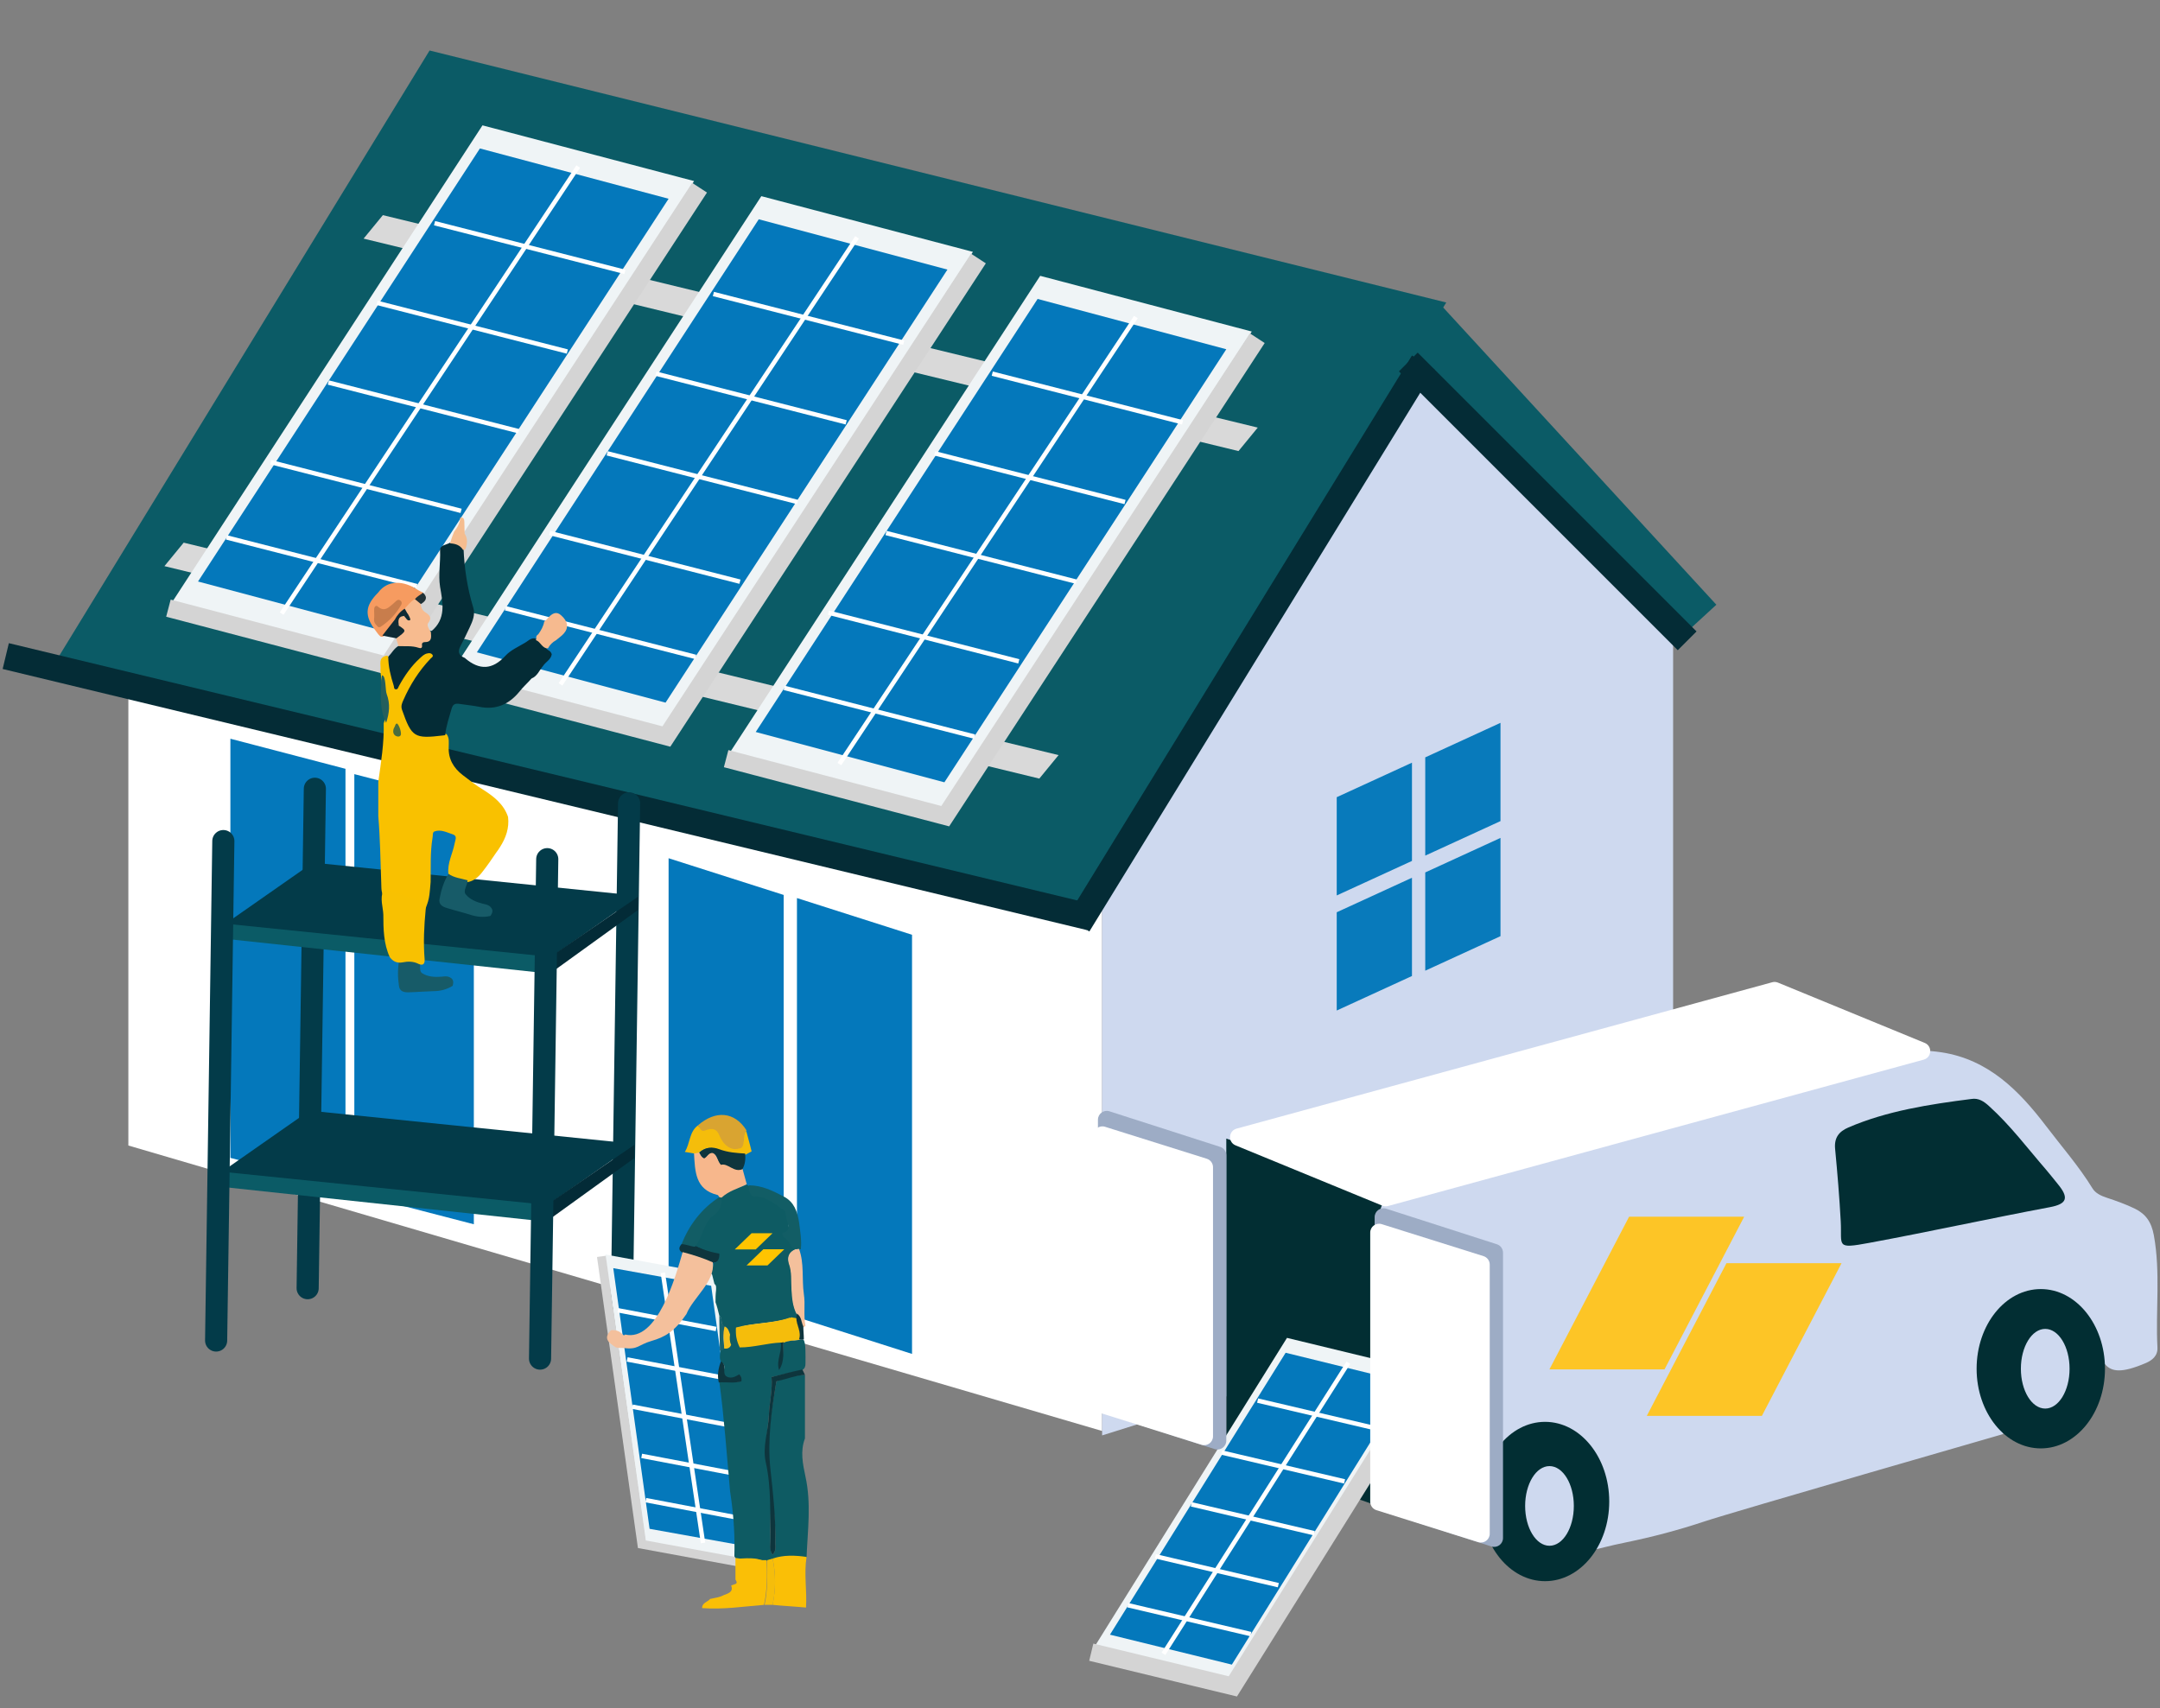 <?xml version="1.0" encoding="UTF-8"?> <svg xmlns="http://www.w3.org/2000/svg" width="488" height="386" viewBox="0 0 488 386" fill="none"><rect x="0" y="0" width="488" height="386" fill="#808080" stroke="none"/><rect x="324.614" y="67.91" width="93.337" height="32" transform="rotate(47.417 324.614 67.91)" fill="#0B5B66"></rect><path d="M29 123.41L249 185.32V323.32L29 258.82V123.41Z" fill="white"></path><path d="M249 183.32L316 79.82L378 142.82V283.82L249 324.32V183.32Z" fill="#CED9EF"></path><path d="M97.052 11.41L326.745 68.349L242.916 205.367L13.223 148.428L97.052 11.41Z" fill="#0B5B66"></path><line x1="321.556" y1="81.89" x2="243.556" y2="208.89" stroke="#042C36" stroke-width="6"></line><line x1="318.173" y1="81.789" x2="381.173" y2="144.789" stroke="#042C36" stroke-width="6"></line><line x1="246.298" y1="207.237" x2="1.298" y2="148.237" stroke="#042C36" stroke-width="6"></line><path d="M302 180.12L319 172.32V194.52L302 202.32V180.12Z" fill="#087ABB"></path><path d="M302 206.12L319 198.32V220.52L302 228.32V206.12Z" fill="#087ABB"></path><path d="M322 171.12L339 163.32V185.52L322 193.32V171.12Z" fill="#087ABB"></path><path d="M322 197.12L339 189.32V211.52L322 219.32V197.12Z" fill="#087ABB"></path><path d="M52.052 166.91L78.052 173.705V268.41L52.052 261.615V166.91Z" fill="#0478BB"></path><path d="M80.052 174.91L107.052 181.91V276.615L80.052 269.615V174.91Z" fill="#0478BB"></path><path d="M151.052 193.91L177.052 202.205V296.91L151.052 288.615V193.91Z" fill="#0478BB"></path><path d="M180.052 202.91L206.052 211.205V305.91L180.052 297.615V202.91Z" fill="#0478BB"></path><path d="M41.499 122.609L239.159 170.611L234.809 175.916L37.149 127.914L41.499 122.609Z" fill="#D9D9D9"></path><path d="M86.499 48.609L284.159 96.611L279.809 101.916L82.149 53.914L86.499 48.609Z" fill="#D9D9D9"></path><path d="M235.005 62.322L282.808 74.91L212.61 182.757L164.808 170.169L235.005 62.322Z" fill="#EFF4F6"></path><path d="M234.424 67.542L277.052 78.91L213.366 176.754L170.738 165.386L234.424 67.542Z" fill="#0478BB"></path><path d="M164.052 171.41L213.552 184.41L284.052 76.41" stroke="#D4D4D4" stroke-width="4"></path><line x1="189.635" y1="172.634" x2="256.635" y2="71.634" stroke="white"></line><line x1="224.176" y1="84.426" x2="267.176" y2="95.426" stroke="white"></line><line x1="211.176" y1="102.426" x2="254.176" y2="113.426" stroke="white"></line><line x1="200.176" y1="120.426" x2="243.176" y2="131.426" stroke="white"></line><line x1="187.176" y1="138.426" x2="230.176" y2="149.426" stroke="white"></line><line x1="177.176" y1="155.426" x2="220.176" y2="166.426" stroke="white"></line><path d="M172.005 44.322L219.808 56.91L149.61 164.757L101.808 152.169L172.005 44.322Z" fill="#EFF4F6"></path><path d="M171.424 49.542L214.052 60.91L150.366 158.754L107.738 147.386L171.424 49.542Z" fill="#0478BB"></path><path d="M101.052 153.41L150.552 166.41L221.052 58.41" stroke="#D4D4D4" stroke-width="4"></path><line x1="126.635" y1="154.634" x2="193.635" y2="53.634" stroke="white"></line><line x1="161.176" y1="66.426" x2="204.176" y2="77.426" stroke="white"></line><line x1="148.176" y1="84.426" x2="191.176" y2="95.426" stroke="white"></line><line x1="137.176" y1="102.426" x2="180.176" y2="113.426" stroke="white"></line><line x1="124.176" y1="120.426" x2="167.176" y2="131.426" stroke="white"></line><line x1="114.176" y1="137.426" x2="157.176" y2="148.426" stroke="white"></line><path d="M109.005 28.323L156.808 40.91L86.61 148.757L38.808 136.169L109.005 28.323Z" fill="#EFF4F6"></path><path d="M108.424 33.542L151.052 44.91L87.366 142.754L44.738 131.386L108.424 33.542Z" fill="#0478BB"></path><path d="M38.052 137.41L87.552 150.41L158.052 42.41" stroke="#D4D4D4" stroke-width="4"></path><line x1="63.636" y1="138.634" x2="130.635" y2="37.634" stroke="white"></line><line x1="98.176" y1="50.426" x2="141.176" y2="61.426" stroke="white"></line><line x1="85.176" y1="68.426" x2="128.176" y2="79.426" stroke="white"></line><line x1="74.176" y1="86.426" x2="117.176" y2="97.426" stroke="white"></line><line x1="61.176" y1="104.426" x2="104.176" y2="115.426" stroke="white"></line><line x1="51.176" y1="121.426" x2="94.176" y2="132.426" stroke="white"></line><path d="M71.135 178.217L69.506 291.057" stroke="#033B49" stroke-width="5" stroke-linecap="round"></path><path d="M142.13 181.515L140.501 294.355" stroke="#033B49" stroke-width="5" stroke-linecap="round"></path><path d="M70.707 194.901L144.307 202.415L123.398 217.025L49.798 209.512L70.707 194.901Z" fill="#033B49"></path><path d="M49.597 208.567L123.075 216.067L123.021 219.854L49.547 211.976L49.597 208.567Z" fill="#0B5B66"></path><path d="M144.158 202.601L123.075 217.067L123.021 220.854L144.114 205.631L144.158 202.601Z" fill="#032B37"></path><path d="M69.898 250.943L143.498 258.457L122.589 273.067L48.989 265.554L69.898 250.943Z" fill="#033B49"></path><path d="M48.788 264.609L122.266 272.109L122.211 275.896L48.738 268.017L48.788 264.609Z" fill="#0B5B66"></path><path d="M143.348 258.643L122.266 273.109L122.211 276.896L143.305 261.673L143.348 258.643Z" fill="#032B37"></path><path d="M50.458 190.038L48.828 302.878" stroke="#033B49" stroke-width="5" stroke-linecap="round"></path><path d="M123.638 194.125L122.009 306.965" stroke="#033B49" stroke-width="5" stroke-linecap="round"></path><path d="M277.052 257.253L315.552 270.753V341.753L277.052 328.253V257.253Z" fill="#022E33"></path><path d="M290.763 302.283L321.647 309.765L277.901 379.975L247.017 372.492L290.763 302.283Z" fill="#EFF4F6"></path><path d="M290.456 305.645L317.999 312.41L278.31 376.107L250.767 369.343L290.456 305.645Z" fill="#0478BB"></path><path d="M246.547 373.3L278.528 381.026L322.466 310.714" stroke="#D4D4D4" stroke-width="4"></path><line x1="262.855" y1="373.665" x2="304.633" y2="307.896" stroke="white"></line><line x1="284.125" y1="316.454" x2="311.902" y2="322.977" stroke="white"></line><line x1="275.998" y1="328.188" x2="303.776" y2="334.711" stroke="white"></line><line x1="269.157" y1="339.897" x2="296.935" y2="346.42" stroke="white"></line><line x1="261.031" y1="351.631" x2="288.808" y2="358.154" stroke="white"></line><line x1="254.82" y1="362.685" x2="282.597" y2="369.208" stroke="white"></line><path d="M312.052 272.72C313.719 267.413 329.328 266.192 334.212 264.51C341.492 262.02 348.812 259.66 356.082 257.15C360.922 255.48 365.702 253.62 370.532 251.89C374.732 250.38 379.142 249.61 383.402 248.22C388.402 246.58 393.572 245.45 398.692 244.16C405.422 242.46 412.162 240.79 418.912 239.17C426.851 237.27 432.7 236.899 438.612 237.76C449.242 239.38 456.172 246.43 462.242 254.4C465.782 259.06 469.672 263.49 472.752 268.51C473.432 269.62 474.702 270.2 476.012 270.63C478.132 271.33 480.252 272.09 482.262 273.06C484.742 274.26 486.052 276.04 486.612 279.11C488.152 287.56 486.982 296.02 487.422 304.45C487.522 306.33 486.252 307.35 484.772 307.98C473.948 312.58 475.692 306.822 471.082 299.85C470.032 298.26 468.852 296.8 467.362 295.56C463.222 292.09 458.372 292.41 454.872 296.52C453.512 298.11 452.382 299.9 451.852 301.91C450.171 308.268 452.582 324.01 452.582 324.01C452.582 324.01 391.675 341.563 385.072 343.76C379.262 345.7 373.342 347.26 367.352 348.49C351.703 351.673 366.165 351.929 359.202 332.64C358.162 329.75 355.902 327.65 353.482 325.86C350.072 323.34 346.332 323.72 342.752 326.64C341.182 327.93 340.292 329.78 338.842 331.15C338.202 331.61 337.702 332.59 336.742 332.07C335.902 331.61 335.932 330.65 336.052 329.83C336.742 324.94 336.362 320.03 336.382 315.14C336.422 307.5 337.532 299.91 337.412 292.26C337.352 288.56 336.542 287.45 333.192 286.14C327.682 283.98 321.932 282.67 316.232 281.15C311.74 279.948 309.986 279.288 312.052 272.72Z" fill="#CED9EF"></path><path d="M445.372 248.306C447.042 248.036 448.242 248.876 449.382 249.916C454.212 254.276 458.102 259.486 462.342 264.376C463.212 265.376 464.012 266.446 464.862 267.466C467.482 270.626 467.052 272.016 463.102 272.756C449.479 275.316 435.933 278.297 422.312 280.816C414.612 282.246 416.172 281.546 415.872 275.976C415.572 270.506 415.122 265.046 414.602 259.596C414.362 257.116 415.412 255.686 417.572 254.756C426.314 250.982 435.986 249.502 445.382 248.306H445.372Z" fill="#022E33"></path><path d="M279.142 258.785C277.377 258.06 277.534 255.509 279.375 255.006L400.395 221.932C400.821 221.816 401.274 221.844 401.682 222.012L434.848 235.639C436.613 236.365 436.456 238.915 434.615 239.418L313.595 272.492C313.169 272.608 312.716 272.58 312.307 272.413L279.142 258.785Z" fill="white"></path><ellipse cx="349.069" cy="339.255" rx="14.5" ry="18" fill="#022E33"></ellipse><ellipse cx="461.069" cy="309.255" rx="14.5" ry="18" fill="#022E33"></ellipse><ellipse cx="462.069" cy="309.255" rx="5.5" ry="9" fill="#CED9EF"></ellipse><ellipse cx="350.069" cy="340.255" rx="5.5" ry="9" fill="#CED9EF"></ellipse><path d="M310.569 274.998C310.569 273.642 311.89 272.679 313.181 273.094L338.181 281.13C339.008 281.395 339.569 282.165 339.569 283.034V347.511C339.569 348.867 338.248 349.83 336.957 349.415L311.957 341.38C311.13 341.114 310.569 340.345 310.569 339.476L310.569 274.998Z" fill="#9DACC5"></path><path d="M248.052 252.997C248.052 251.64 249.373 250.677 250.664 251.092L275.664 259.128C276.491 259.393 277.052 260.163 277.052 261.032V325.509C277.052 326.865 275.731 327.828 274.44 327.413L249.44 319.378C248.613 319.112 248.052 318.343 248.052 317.474L248.052 252.997Z" fill="#9DACC5"></path><path d="M309.569 278.495C309.569 277.145 310.88 276.183 312.168 276.587L335.168 283.815C336.002 284.077 336.569 284.849 336.569 285.723V346.53C336.569 347.88 335.258 348.843 333.969 348.438L310.969 341.21C310.136 340.948 309.569 340.176 309.569 339.302L309.569 278.495Z" fill="white"></path><path d="M247.052 256.494C247.052 255.143 248.363 254.181 249.652 254.586L272.652 261.813C273.485 262.075 274.052 262.847 274.052 263.721V324.528C274.052 325.878 272.741 326.841 271.453 326.436L248.453 319.208C247.619 318.947 247.052 318.174 247.052 317.3L247.052 256.494Z" fill="white"></path><path d="M368.052 274.91H394.052L376.052 309.41H350.052L368.052 274.91Z" fill="#FDC526"></path><path d="M390.052 285.41H416.052L398.052 319.91H372.052L390.052 285.41Z" fill="#FDC526"></path><path d="M96.193 205.052C93.085 204.747 90.159 203.894 87.172 202.918C86.014 202.065 86.197 200.724 86.136 199.566C85.953 194.507 85.892 189.448 85.466 184.389C85.466 181.829 85.466 179.209 85.466 176.649C86.075 172.26 86.807 167.872 86.685 163.422C87.904 160.375 86.807 157.449 86.258 154.462C86.319 153.487 85.953 152.512 85.953 151.476C86.136 150.196 85.283 148.489 87.477 148.124C89.062 149.525 88.513 151.72 89.184 153.426C89.367 153.853 89.245 154.584 89.611 154.645C89.976 154.706 90.098 153.975 90.342 153.67C91.5 151.842 92.719 150.074 94.365 148.611C94.913 148.124 95.401 147.697 96.071 147.453C96.681 147.209 97.29 147.209 97.778 147.697C98.387 148.306 97.9 148.855 97.534 149.343C96.803 150.318 96.071 151.293 95.34 152.329C94.669 153.243 94.121 154.341 93.389 155.194C90.891 158.302 91.5 161.411 93.329 164.519C93.938 165.556 94.73 165.738 95.828 165.799C97.534 165.921 99.18 165.495 100.886 165.86C101.557 166.714 101.374 167.75 101.374 168.786C101.252 171.468 102.471 173.54 104.543 175.125C106.067 176.283 107.591 177.502 109.237 178.477C111.614 180.001 113.808 181.708 114.783 184.572C115.088 187.071 114.296 189.326 112.955 191.399C112.711 191.764 112.467 192.191 112.162 192.557C111.126 194.081 110.09 195.604 108.932 197.067C108.079 198.164 107.042 199.079 105.58 199.322C103.995 199.14 102.288 199.14 101.313 197.494C101.008 194.995 102.288 192.862 102.715 190.545C102.837 189.814 103.385 188.9 102.349 188.534C101.008 188.107 99.606 187.315 98.144 187.864C97.656 188.046 97.839 188.839 97.717 189.326C97.168 192.618 97.351 195.909 97.29 199.261C97.107 201.212 97.107 203.162 96.193 205.052Z" fill="#F9C100"></path><path d="M85.405 133.922C87.66 130.875 91.256 131.24 94.243 133.191C94.669 133.496 95.157 133.678 95.645 133.922C95.523 134.836 94.669 135.141 94.06 135.69C93.207 136.36 92.475 137.214 91.744 137.945C90.951 138.737 90.159 139.408 89.549 140.383C88.513 141.541 87.904 143.065 86.502 143.857C85.953 143.979 85.77 143.613 85.466 143.309C85.283 143.065 85.1 142.821 84.917 142.577C82.296 139.164 82.418 136.909 85.405 133.922Z" fill="#F69B60"></path><path d="M123.865 146.905C124.292 147.087 124.535 147.453 124.657 147.819C124.474 149.038 123.316 149.526 122.707 150.44C121.853 151.415 121.427 152.756 120.086 153.304C119.172 154.341 118.135 155.255 117.282 156.352C114.905 159.217 111.979 160.436 108.322 159.704C106.799 159.4 105.275 159.278 103.751 159.034C102.837 158.912 102.349 159.095 102.044 160.07C101.496 162.081 100.764 164.032 100.582 166.104C100.46 166.104 100.277 166.165 100.155 166.165C93.572 166.957 93.024 166.592 90.829 160.375C90.525 159.521 90.829 158.851 91.134 158.181C92.658 154.706 94.669 151.537 97.29 148.794C97.534 148.55 98.022 148.306 97.656 147.88C97.412 147.575 96.986 147.514 96.559 147.636C95.827 147.758 95.34 148.307 94.852 148.733C92.902 150.501 91.439 152.634 90.159 154.95C89.976 155.255 89.915 155.803 89.428 155.743C88.94 155.743 89.062 155.194 88.94 154.889C88.269 152.756 87.721 150.623 87.721 148.367C88.513 147.575 89.001 146.539 90.037 145.929C90.647 145.32 91.439 145.259 92.17 145.381C94.608 145.868 96.132 144.588 97.351 142.699C100.886 139.895 100.033 136.116 99.424 132.581C98.997 129.838 99.545 127.096 99.424 124.353C99.363 123.134 100.825 123.134 101.618 122.646C103.081 122.037 104.056 122.585 104.726 123.926C104.909 128.436 105.58 132.886 106.92 137.274C107.408 138.798 106.799 140.322 106.128 141.724C105.458 143.187 104.726 144.649 103.995 146.051C103.385 147.27 103.629 148.063 104.909 148.611C105.214 148.733 104.909 148.489 105.092 148.733C108.322 151.476 111.248 151.354 114.174 148.185C115.332 146.905 117.038 146.173 118.562 145.259C119.233 144.893 119.781 144.223 120.634 144.223C120.878 144.223 121.061 144.345 121.244 144.406C122.341 145.198 122.951 146.234 123.865 146.905Z" fill="#042C36"></path><path d="M110.821 206.941C109.298 207.307 107.774 207.185 106.311 206.697C104.544 206.149 102.776 205.722 101.008 205.173C99.972 204.869 99.058 204.381 99.302 203.101C99.668 201.09 100.277 199.2 101.313 197.433C102.593 198.347 104.178 198.469 105.641 198.895C105.641 199.993 104.544 201.273 105.214 202.065C106.128 203.223 107.652 203.832 109.115 204.198C109.724 204.32 110.334 204.442 110.761 204.869C111.553 205.6 111.248 206.271 110.821 206.941Z" fill="#175B68"></path><path d="M102.281 222.73C100.955 223.564 99.472 223.937 97.93 223.944C96.08 223.991 94.269 224.154 92.419 224.2C91.34 224.244 90.317 224.075 90.138 222.784C89.84 220.762 89.812 218.777 90.227 216.77C91.732 217.226 93.272 216.834 94.795 216.769C95.146 217.808 94.517 219.372 95.406 219.908C96.644 220.712 98.282 220.801 99.785 220.679C100.402 220.599 101.018 220.519 101.559 220.786C102.544 221.225 102.47 221.958 102.281 222.73Z" fill="#175B68"></path><path d="M87.234 163.3C85.588 160.009 86.04 156.12 86.284 152.585C87.248 152.585 87.027 155.99 87.355 156.778C88.209 159.034 87.965 161.167 87.234 163.3Z" fill="#255F5D"></path><path d="M89.61 163.483C89.937 163.382 90.586 164.885 90.586 165.739C90.647 166.348 90.098 166.531 89.61 166.348C88.513 165.982 88.84 164.71 89.062 164.398C89.284 164.085 89.284 163.585 89.61 163.483Z" fill="#496D3E"></path><path d="M97.351 142.821C97.412 143.857 97.656 145.076 96.01 145.076C95.584 145.076 95.279 145.259 95.34 145.746C95.462 146.478 95.035 146.539 94.547 146.356C93.085 145.868 91.561 146.051 90.037 145.99C89.854 145.381 89.671 144.832 89.489 144.223C89.915 143.186 90.769 142.211 89.61 141.114C89.367 139.956 89.793 139.164 90.951 138.798C91.195 138.798 91.439 138.981 91.561 138.981C91.927 138.92 91.5 138.798 91.561 138.676C91.378 138.31 91.378 137.945 91.378 137.579C92.109 136.787 92.719 135.933 93.694 135.385C94.365 135.446 94.974 135.629 95.035 136.482C95.096 137.152 95.401 137.884 95.949 138.249C97.046 138.981 97.717 139.468 96.681 140.87C96.437 141.175 96.864 142.211 97.351 142.821Z" fill="#F7BB8F"></path><path d="M102.593 120.147C103.324 119.172 103.934 118.197 103.995 116.917C104.665 116.856 104.909 117.221 104.909 117.892C104.909 118.806 104.97 119.72 104.97 120.574C105.701 121.671 105.58 122.768 105.214 123.926C105.092 124.17 104.909 124.292 104.604 124.231C103.934 123.134 102.837 122.829 101.679 122.768C101.923 121.915 102.227 121 102.593 120.147Z" fill="#F5BD8F"></path><path d="M95.096 136.483C94.669 136.117 94.181 135.751 93.755 135.386C94.243 134.715 94.974 134.41 95.583 133.923C96.742 135.02 96.193 135.812 95.096 136.483Z" fill="#203136"></path><path d="M84.552 139.164C84.552 138.372 84.491 137.884 84.552 137.457C84.612 136.97 85.039 136.726 85.344 137.031C86.868 138.372 87.843 137.214 88.879 136.36C89.123 136.177 89.306 135.934 89.55 135.751C89.915 135.446 90.22 135.446 90.586 135.812C90.829 136.056 90.769 136.36 90.647 136.665C89.489 138.676 87.965 140.322 86.014 141.602C85.466 141.968 85.222 141.419 84.917 141.114C84.247 140.383 84.612 139.53 84.552 139.164Z" fill="#C87D4C"></path><path d="M90.098 141.358C91.866 142.516 91.866 142.516 89.55 144.223C88.513 144.04 87.416 143.796 86.38 143.613C87.294 142.394 88.27 141.236 89.184 140.017C90.342 139.895 89.428 141.175 90.098 141.358Z" fill="#0E2A34"></path><path d="M90.098 141.358C89.366 141.237 89.793 140.261 89.184 140.018C89.732 138.981 90.464 138.128 91.439 137.519C91.622 137.823 91.805 138.189 91.987 138.494C92.109 139.042 91.805 139.225 91.317 139.164C89.793 139.286 89.976 140.383 90.098 141.358Z" fill="#0E2A34"></path><path d="M122.951 140.444C123.194 140.262 123.438 140.079 123.621 139.835C124.84 138.372 125.815 138.128 126.791 139.043C128.314 140.383 128.558 141.846 127.339 143.187C126.851 143.736 126.181 144.162 125.632 144.65C124.84 145.077 124.231 145.686 123.804 146.479C122.463 146.54 122.158 145.016 121.122 144.65C121.061 144.528 121.061 144.406 121.183 144.345C121.061 143.919 121.183 143.553 121.61 143.309C122.219 142.456 122.768 141.542 122.951 140.444Z" fill="#F6BA8F"></path><path d="M91.317 139.225C91.683 139.103 91.865 138.92 91.987 138.555C92.048 138.616 92.109 138.616 92.17 138.738C92.414 139.225 92.902 140.018 92.597 140.139C91.987 140.383 91.744 139.591 91.317 139.225Z" fill="#0E2A34"></path><path d="M86.605 201.085C89.591 201.451 93.309 203.171 96.174 204.085C96.418 204.634 96.235 204.876 96.174 205.486C95.808 209.204 95.625 212.983 95.93 216.701C95.991 217.432 95.808 218.346 94.589 217.798C93.431 217.188 92.151 217.188 90.993 217.432C89.713 217.676 88.799 217.249 88.067 216.274C86.666 213.227 86.605 209.935 86.605 206.644C86.544 204.937 85.784 203.085 86.605 201.085Z" fill="#F8C101"></path><path d="M161.531 287.981L136.768 283.445L145.808 348.354L170.571 352.89L161.531 287.981Z" fill="#EFF4F6"></path><path d="M160.67 290.513L138.556 286.534L146.757 345.423L168.871 349.402L160.67 290.513Z" fill="#0478BB"></path><path d="M170.65 353.626L145.015 348.914L135.87 283.869" stroke="#D4D4D4" stroke-width="2"></path><line y1="-0.5" x2="61.727" y2="-0.5" transform="matrix(-0.147 -0.989 -0.989 0.147 158.338 348.692)" stroke="white"></line><line y1="-0.5" x2="22.605" y2="-0.5" transform="matrix(-0.982 -0.187 -0.187 0.982 161.695 300.766)" stroke="white"></line><line y1="-0.5" x2="22.605" y2="-0.5" transform="matrix(-0.982 -0.187 -0.187 0.982 163.796 311.875)" stroke="white"></line><line y1="-0.5" x2="22.605" y2="-0.5" transform="matrix(-0.982 -0.187 -0.187 0.982 164.975 322.555)" stroke="white"></line><line y1="-0.5" x2="22.605" y2="-0.5" transform="matrix(-0.982 -0.187 -0.187 0.982 167.075 333.667)" stroke="white"></line><line y1="-0.5" x2="22.605" y2="-0.5" transform="matrix(-0.982 -0.187 -0.187 0.982 168.009 343.667)" stroke="white"></line><path d="M153.968 281.098C154.698 281.098 155.55 281.098 156.28 281.098C158.471 281.949 160.539 283.045 162.973 282.801C162.973 284.14 162.608 285.235 161.026 285.357C158.836 284.383 156.524 283.531 154.212 283.045C153.36 282.558 153.238 281.949 153.968 281.098Z" fill="#0E353D"></path><path d="M162.508 297.263C162.265 296.289 162.021 295.194 161.656 294.221C161.656 293.369 161.656 292.396 161.778 291.544C161.778 290.935 161.9 290.449 161.413 290.084C161.291 289.475 161.048 288.745 160.926 288.137C160.44 287.163 161.17 286.311 161.17 285.338C162.752 285.216 162.508 283.231 162.508 283.231C162.508 283.231 159.327 282.848 156.424 281.079C153.522 279.31 158.736 276.258 160.926 274.676C162.386 273.581 162.63 271.709 162.508 270.127C164.09 268.546 166.645 268.667 168.592 267.694C167.741 266.964 169.201 267.937 169.322 268.059C169.322 268.911 170.174 269.397 171.269 270.127C174.19 269.762 175.816 271.927 178.006 273.509C178.25 274.725 177.962 276.212 178.205 277.185C178.449 278.28 177.84 278.645 176.867 278.767C177.423 279.346 179.174 280.513 179.787 282.296C178.327 282.904 177.84 284.121 178.327 285.46C179.057 287.407 178.814 289.353 178.935 291.3C179.057 293.126 179.179 295.194 180.152 297.02C180.152 297.385 180.031 297.628 180.031 297.993C179.666 297.871 178.955 298.148 178.59 298.026C178.347 297.783 178.449 297.628 178.327 297.871C174.433 299.088 170.296 298.845 166.28 300.062C166.28 301.765 166.524 302.617 167.132 304.077C170.296 304.199 173.46 302.982 176.502 302.739C176.867 304.807 175.893 306.632 175.893 309.066C177.11 306.632 176.867 305.416 176.989 303.347C178.084 302.86 179.301 302.86 180.517 302.739C180.882 302.739 180.56 302.574 180.925 302.696C181.047 302.696 181.387 302.696 181.509 302.696C182.093 303.28 181.978 306.268 181.978 308.093C181.978 308.701 181.856 309.188 181.247 309.553C178.935 310.04 176.624 310.648 174.312 311.135C174.555 314.055 173.825 316.976 173.703 319.774C173.46 323.303 172.608 326.954 173.46 330.361C174.798 336.323 173.825 342.042 174.068 348.005C174.068 348.978 173.825 350.195 174.555 351.29C175.407 350.317 175.163 349.465 175.163 348.613C175.285 343.016 174.41 337.662 173.802 332.186C173.072 325.615 174.312 318.501 175.407 312.108C177.719 311.135 179.544 310.77 181.856 310.648C181.856 315.15 181.856 319.531 181.856 324.033C181.856 324.398 181.856 324.642 181.856 325.007C180.761 327.927 181.369 330.726 181.978 333.646C183.316 339.731 182.464 345.815 182.221 351.899C179.666 351.534 177.11 351.412 174.555 352.264C174.19 352.386 173.703 352.507 173.338 352.629C172.973 352.629 172.73 352.629 172.365 352.629C170.783 352.021 169.079 352.142 167.376 352.264C167.011 352.264 166.645 352.142 166.28 352.142C166.159 352.021 166.037 351.777 165.915 351.655C166.037 347.275 165.794 343.016 165.185 338.635C165.064 338.027 165.064 337.54 164.942 336.932C164.212 328.779 163.603 320.261 162.508 312.108C164.212 311.987 165.55 312.595 167.132 312.108C167.254 311.257 167.497 311.135 167.132 310.77C166.159 311.378 164.699 311.865 163.725 311.135C162.873 310.161 164.455 308.58 162.995 307.849C162.508 307.119 162.63 306.268 162.752 305.416C162.752 304.929 163.238 303.347 163.847 304.077C164.577 304.199 164.699 304.32 164.942 303.59C163.996 302.696 165.31 303.426 164.58 302.696C164.215 302.087 164.699 300.305 163.847 299.94C162.63 299.21 163.36 297.871 162.508 297.263Z" fill="#0E5B63"></path><path d="M161.048 285.215C161.595 289.589 156.551 293.234 155.086 296.897C152.322 300.945 150.203 302.099 147.176 302.981C144.149 303.863 144.149 305.031 140.849 304.563C140.24 304.563 139.754 304.563 139.145 304.441C137.685 303.468 136.103 302.494 138.05 300.547C140.647 300.361 140.622 302.259 141.23 301.528C148.515 303.228 152.616 288.492 154.234 282.903C156.546 283.512 158.858 284.242 161.048 285.215Z" fill="#F4C09C"></path><path d="M182.099 363.215C179.544 362.971 176.989 362.85 174.555 362.606C175.285 359.077 175.285 355.549 174.555 352.142C177.11 351.29 179.666 351.411 182.221 351.776C181.613 355.549 182.343 359.443 182.099 363.215Z" fill="#FABF06"></path><path d="M168.714 267.572C166.767 268.545 164.699 269.032 162.995 270.614C162.874 270.614 162.752 270.614 162.508 270.492C162.387 270.37 162.265 270.005 162.143 270.005C157.033 268.788 157.033 264.651 156.789 260.514C157.154 260.392 157.519 260.392 157.885 260.271C158.25 260.757 158.371 261.366 159.101 261.609C159.831 261.244 160.075 260.271 161.048 260.392C162.022 260.879 162.022 262.096 162.874 263.069C164.577 262.583 165.794 264.894 167.741 264.043C168.106 265.26 168.349 266.355 168.714 267.572Z" fill="#F7B78C"></path><path d="M176.745 278.524C177.597 278.402 178.327 278.037 178.084 276.942C177.84 275.847 177.597 274.751 177.354 273.656C175.163 272.196 173.095 270.127 170.174 270.371C169.079 269.641 169.201 268.667 169.201 267.815C172.121 267.815 174.555 269.032 177.11 270.371C179.422 271.588 180.152 273.778 180.517 276.09C180.761 278.037 181.168 280.319 180.925 282.265C180.682 282.265 180.001 282.265 179.758 282.265C178.297 281.9 178.449 279.984 177.11 279.619C176.867 279.254 176.745 278.889 176.745 278.524Z" fill="#125D65"></path><path d="M158.006 260.393C157.641 260.514 157.276 260.514 156.911 260.636C156.181 260.514 155.572 260.393 154.721 260.271C155.937 258.324 155.694 255.769 157.641 254.309C158.249 254.674 158.493 255.769 159.588 255.16C161.048 254.43 162.143 255.039 162.752 256.621C163.603 258.811 165.307 259.054 167.132 258.933C168.592 257.959 167.497 256.377 168.592 255.525C168.958 256.986 169.444 258.567 169.809 260.149C169.323 260.393 168.958 260.636 168.471 260.879C166.524 260.758 164.455 260.636 162.63 259.906C160.926 259.054 159.345 259.176 158.006 260.393Z" fill="#F5BD0B"></path><path d="M168.666 255.413C167.571 256.264 168.666 259.499 166.915 259.499C165.164 260.083 163.36 258.682 162.508 256.492C161.9 255.032 160.908 254.798 159.326 255.406C158.231 255.893 158.249 254.667 157.641 254.302C161.657 250.773 165.989 251.154 168.666 255.413Z" fill="#D9A431"></path><path d="M179.666 282.296C179.909 282.296 180.274 282.174 180.518 282.174C181.734 285.459 181.126 288.988 181.613 292.395C181.978 294.707 181.491 297.141 181.978 299.575C181.856 299.696 181.613 299.818 181.491 299.94C181.004 298.966 181.004 297.749 180.031 297.019C179.057 295.194 178.936 293.247 178.814 291.3C178.692 289.353 178.936 287.406 178.206 285.459C177.841 283.999 178.206 282.904 179.666 282.296Z" fill="#F4C09C"></path><path d="M158.006 260.392C159.344 259.175 160.926 259.054 162.508 259.662C164.455 260.392 166.402 260.514 168.349 260.635C168.471 261.852 168.349 263.069 167.741 264.164C165.794 265.016 164.455 262.704 162.873 263.191C162.021 262.217 162.143 261.001 161.048 260.514C160.074 260.392 159.831 261.366 159.101 261.731C158.493 261.487 158.249 260.879 158.006 260.392Z" fill="#0E353D"></path><path d="M162.508 270.492C162.63 270.492 162.752 270.614 162.995 270.614C163.117 272.317 162.63 273.656 161.17 274.629C158.979 276.211 158.736 279.619 157.032 281.687C156.302 281.687 154.72 281.079 153.99 281.079C155.694 276.82 158.493 273.048 162.508 270.492Z" fill="#125D65"></path><path d="M162.874 307.605C164.334 308.336 163.117 309.917 163.969 310.891C164.942 311.621 166.037 311.134 167.011 310.526C167.376 310.891 167.619 311.256 167.498 312.108C165.916 312.594 164.09 312.229 162.387 312.351C162.022 310.769 162.265 309.187 162.874 307.605Z" fill="#0E353D"></path><path d="M163.603 304.685C163.36 305.05 163.117 305.172 162.63 305.172C162.63 302.495 162.508 299.94 162.508 297.263C163.482 297.871 162.63 299.21 163.725 299.696C163.238 301.4 163.603 302.982 163.603 304.685Z" fill="#19636D"></path><path d="M166.159 356.888C166.159 355.306 166.159 353.602 166.159 352.021C166.524 352.021 166.889 352.142 167.254 352.142C169.467 352.021 170.418 352.021 172.243 352.507C172.608 352.507 172.851 352.507 173.216 352.507C173.338 355.914 173.338 359.322 172.608 362.607C167.984 362.972 163.36 363.702 158.614 363.337C158.614 362.12 159.831 361.999 160.44 361.268C161.535 361.025 162.63 360.903 163.482 360.417C164.334 360.052 165.794 359.808 165.185 358.226C166.037 357.861 166.889 357.983 166.159 356.888Z" fill="#FABF06"></path><path d="M176.38 303.347C173.338 303.469 170.296 304.442 167.132 304.442C166.402 302.982 166.159 301.643 166.281 299.94C170.296 298.845 174.433 299.088 178.327 297.75H178.571L178.814 297.628C179.179 297.75 179.666 297.75 180.031 297.871C180.031 299.453 181.248 301.035 180.639 302.739C179.422 302.86 178.206 302.86 177.11 303.347C176.745 303.347 176.624 303.347 176.38 303.347Z" fill="#F5BD0B"></path><path d="M181.248 309.431C181.491 309.796 181.613 310.161 181.856 310.647C179.666 310.769 177.597 311.621 175.407 312.108C174.312 318.8 173.338 325.371 174.068 332.064C174.677 337.54 175.285 343.015 175.163 348.613C175.163 349.464 175.407 350.316 174.555 351.29C173.703 350.073 174.068 348.978 174.068 348.004C173.947 342.042 174.312 336.201 172.973 330.239C172.243 326.831 173.582 323.303 173.703 319.774C173.825 316.853 174.555 314.055 174.312 311.134C176.624 310.526 178.936 309.917 181.248 309.431Z" fill="#0E353D"></path><path d="M172.73 362.606C173.46 359.321 173.338 355.914 173.338 352.507C173.703 352.385 174.19 352.263 174.555 352.142C175.285 355.67 175.285 359.199 174.555 362.606C173.946 362.606 173.338 362.606 172.73 362.606Z" fill="#F5BD0B"></path><path d="M180.517 302.617C181.126 300.914 179.909 299.453 179.909 297.75C179.909 297.385 180.031 297.141 180.031 296.776C181.126 297.506 181.004 298.723 181.491 299.697C181.491 300.67 181.613 301.644 181.613 302.617C181.369 302.739 180.882 302.739 180.517 302.617Z" fill="#0E353D"></path><path d="M163.603 304.685C163.603 302.982 163.238 301.4 163.725 299.696C164.577 300.061 164.699 300.913 164.942 301.522C164.82 302.252 164.82 303.103 165.185 303.834C164.942 304.564 164.333 304.807 163.603 304.685Z" fill="#F5C11E"></path><path d="M176.38 303.347C176.624 303.347 176.745 303.347 176.989 303.226C176.867 305.294 177.354 307.484 176.015 309.553C175.285 307.363 176.745 305.416 176.38 303.347Z" fill="#0E353D"></path><path d="M169.796 278.646H174.528L170.742 282.296H166.01L169.796 278.646Z" fill="#FFC400"></path><path d="M172.452 282.265H177.184L173.399 285.915H168.666L172.452 282.265Z" fill="#FFC400"></path></svg> 